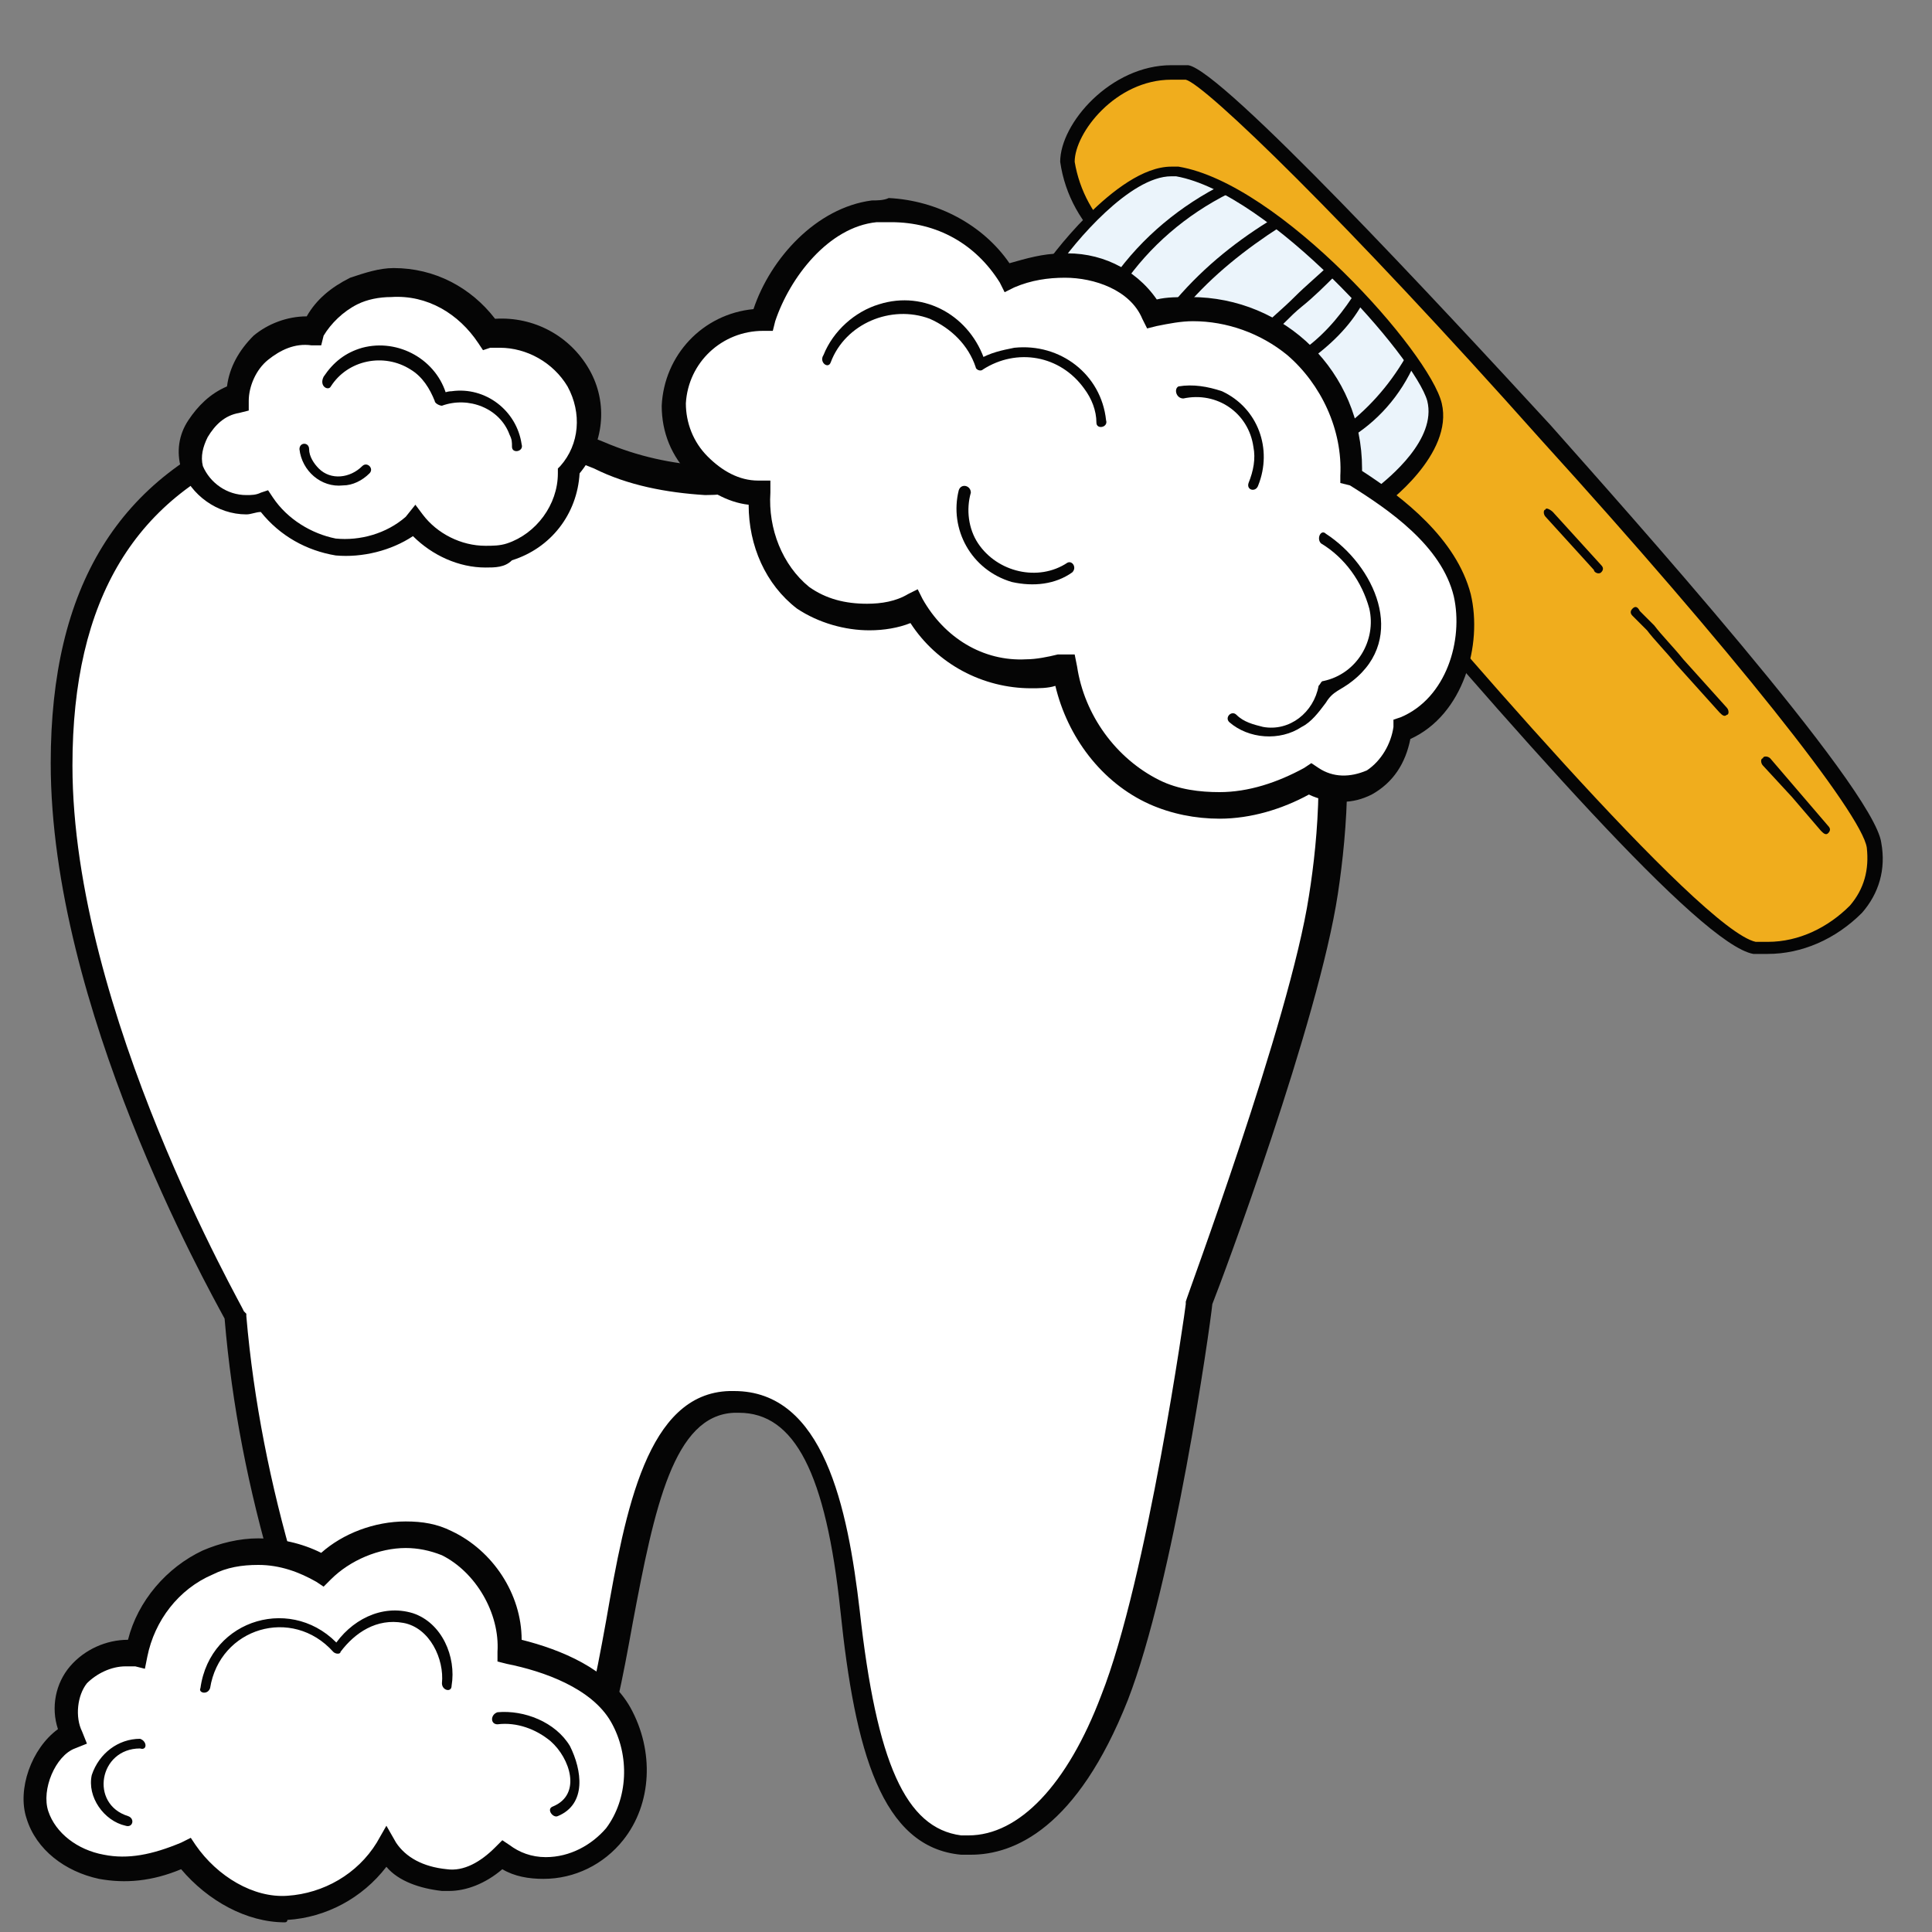 <?xml version="1.0" encoding="utf-8"?>
<!-- Generator: Adobe Illustrator 24.1.0, SVG Export Plug-In . SVG Version: 6.00 Build 0)  -->
<svg version="1.1" id="Layer_4" xmlns="http://www.w3.org/2000/svg" xmlns:xlink="http://www.w3.org/1999/xlink" x="0px" y="0px"
	 viewBox="0 0 80 80" style="enable-background:new 0 0 80 80;" xml:space="preserve">
<rect x="0" y="0" width="80" height="80" fill="#808080" stroke="none"/>
<style type="text/css">
	.st0{fill:#FFFFFF;}
	.st1{fill:#050505;}
	.st2{fill:#F0AD1D;}
	.st3{fill:#EBF4FB;}
</style>
<path class="st0" d="M24.3,18.6c1.9,0.7,4.5,1.9,7.7,0.7s10.2-3.9,16.3-0.7C55,22.2,56,29.9,54.8,37c-0.9,5.3-5.2,16.9-5.2,16.9
	s-1.6,11.4-3.5,16.3s-4.4,6.3-6.4,6.1c-2.8-0.3-3.9-3.8-4.6-9.7S33,57.8,30.3,58c-3,0.2-3.8,4.3-4.7,9.1s-1.7,8.7-4.9,9.6
	c-3.5,1-7.1-4.7-9-11.7c-1-3.4-1.7-6.9-2-10.5c0,0-7.2-12.5-7.2-22.9c0-8.7,4.1-12.1,8.3-13.7C15.7,16.2,21.4,17.6,24.3,18.6z"/>
<path class="st1" d="M19.9,77.3c-3.7,0-7-6.1-8.6-12.2c-1-3.4-1.7-6.9-2-10.5c-0.7-1.3-7.2-12.9-7.2-23c0-7.3,2.8-11.9,8.7-14.1
	c1.7-0.6,3.6-0.9,5.4-0.9c2.8,0,5.7,0.6,8.3,1.5l0.5,0.2c1.4,0.6,2.8,0.9,4.3,1c0.9,0,1.8-0.2,2.6-0.5l0.2-0.1
	c3.1-1.3,6.4-2.1,9.8-2.2c2.3,0,4.6,0.5,6.7,1.6c7.9,4.2,7.6,13.6,6.8,18.9s-4.8,16-5.2,17c-0.1,1-1.6,11.5-3.5,16.4
	c-2.1,5.3-4.7,6.4-6.5,6.4h-0.4c-3.3-0.3-4.4-4.3-5-10.1c-0.6-5.7-1.9-8.2-4.2-8.2h-0.2c-2.5,0.1-3.3,3.9-4.2,8.7
	c-0.8,4.4-1.6,8.9-5.2,10C20.6,77.3,20.2,77.3,19.9,77.3z M16.1,17.6c-1.7,0-3.5,0.3-5.1,0.9c-5.4,2-8,6.3-8,13.2
	c0,10.2,7.1,22.5,7.1,22.6l0.1,0.1v0.1c0.3,3.5,1,7,2,10.4c1.8,6.6,5,11.5,7.7,11.5c0.2,0,0.4,0,0.7-0.1c2.8-0.8,3.6-4.2,4.5-9.2
	c0.8-4.6,1.7-9.4,5.1-9.5h0.2c3.7,0,4.7,4.8,5.2,9.1c0.7,6.3,1.9,9,4.2,9.3h0.3c2.1,0,4.1-2.1,5.5-5.8c1.9-4.8,3.5-16.1,3.5-16.2
	v-0.1v0c0-0.1,4.3-11.6,5.1-16.8c0.8-5,1.1-14-6.2-17.8c-1.9-1-4-1.5-6.2-1.5c-3.3,0.1-6.5,0.9-9.5,2.1l-0.2,0.1
	c-0.9,0.3-1.9,0.5-2.9,0.5c-1.6-0.1-3.2-0.4-4.6-1.1l-0.5-0.2C21.6,18.2,18.9,17.7,16.1,17.6z"/>
<path class="st2" d="M46,10c-1-0.8-1.6-2-1.8-3.3c0-1.4,2.2-4.1,4.9-3.6c2,0.3,28.1,28.5,28.5,31.9s-3.4,4.5-5,4.2
	C69.8,38.7,55.9,21.8,53,18.5S46,10,46,10z"/>
<path class="st1" d="M73.2,39.5c-0.2,0-0.4,0-0.6,0c-2.2-0.4-9.8-9.1-17.8-18.5c-0.9-1-1.5-1.8-2-2.3c-2.8-3.2-6.7-8.1-7-8.5
	c-1-0.9-1.7-2.1-1.9-3.5c0-1.6,2.1-4,4.6-4c0.2,0,0.4,0,0.7,0c1.4,0.2,10.4,9.9,15,14.9c3.1,3.5,13.4,15,13.7,17.3
	c0.2,1.1-0.1,2.1-0.8,2.9C76,38.9,74.6,39.5,73.2,39.5z M48.5,3.3c-2.3,0-4,2.2-4,3.4c0.2,1.2,0.8,2.3,1.7,3.1l0,0
	c0,0.1,4.2,5.2,7,8.5l2,2.3c4.5,5.4,15.2,17.9,17.5,18.4c0.2,0,0.3,0,0.5,0c1.3,0,2.5-0.6,3.4-1.5c0.6-0.7,0.8-1.5,0.7-2.4
	c-0.2-1.4-5.6-8.2-13.5-16.9C55.7,9.1,49.9,3.5,49.1,3.3C48.9,3.3,48.7,3.3,48.5,3.3z"/>
<path class="st3" d="M43.3,11.1c0,0,3.1-4.4,5.4-4.1c4,0.6,10.2,7.5,10.7,9.5s-2.3,4-2.3,4S45.1,15.9,43.3,11.1z"/>
<path class="st1" d="M57.1,20.9L57.1,20.9c-0.6-0.3-12.2-4.8-14-9.6v-0.1l0.1-0.1c0.1-0.2,3-4.2,5.3-4.2h0.3
	c4.2,0.7,10.4,7.7,10.9,9.8s-2.3,4.2-2.5,4.3L57.1,20.9z M43.7,11.2c1.8,4.3,12,8.5,13.3,9c0.5-0.4,2.5-2,2.1-3.6
	c-0.5-1.8-6.5-8.6-10.4-9.3h-0.2C46.8,7.3,44.5,10,43.7,11.2z"/>
<path class="st1" d="M46.5,11.8l-0.4-0.3c1.2-1.7,2.8-3,4.6-3.9L50.9,8C49.1,8.9,47.6,10.2,46.5,11.8z"/>
<path class="st1" d="M49.1,12.7l-0.4-0.3c1.2-1.4,2.6-2.5,4.1-3.4l0.2,0.4C51.6,10.3,50.2,11.4,49.1,12.7z"/>
<path class="st1" d="M52.5,14l-0.3-0.4c0.4-0.4,0.9-0.8,1.4-1.3s1-0.9,1.4-1.3l0.3,0.4c-0.4,0.4-0.9,0.9-1.4,1.3S53,13.6,52.5,14z"
	/>
<path class="st1" d="M54.1,15l-0.3-0.4c0.9-0.6,1.6-1.4,2.2-2.3l0.4,0.3C55.9,13.5,55.1,14.3,54.1,15z"/>
<path class="st1" d="M55.8,18.2l-0.3-0.4c1.1-0.8,2-1.8,2.7-3l0.4,0.2C58,16.4,57,17.5,55.8,18.2z"/>
<path class="st1" d="M67.9,25.3l0.6,0.6c0.3,0.4,0.8,0.9,1.2,1.4l1.8,2c0.1,0.1,0.1,0.3,0,0.3l0,0c-0.1,0.1-0.2,0-0.3-0.1l-1.8-2
	c-0.4-0.5-0.9-1-1.2-1.4l-0.6-0.6c-0.1-0.1-0.1-0.2,0-0.3l0,0C67.7,25.1,67.8,25.1,67.9,25.3z"/>
<path class="st1" d="M64.3,21.2l2,2.2c0.1,0.1,0.1,0.2,0,0.3l0,0c-0.1,0.1-0.3,0-0.3-0.1c0,0,0,0,0,0l-2-2.2c-0.1-0.1-0.1-0.3,0-0.3
	l0,0C64,21,64.2,21.1,64.3,21.2z"/>
<path class="st1" d="M73.3,31.4l1.2,1.4l1.2,1.4c0.1,0.1,0.1,0.2,0,0.3l0,0c-0.1,0.1-0.2,0-0.3-0.1l-1.2-1.4L73,31.7
	c-0.1-0.1-0.1-0.3,0-0.3l0,0C73,31.3,73.2,31.3,73.3,31.4z"/>
<path class="st0" d="M54.2,32.3c-1.9,1.2-4.4,1.4-6.5,0.5c-2-0.9-3.4-2.9-3.7-5.1c-2.4,0.7-5-0.4-6.2-2.6c-1.5,0.7-3.2,0.5-4.6-0.4
	c-1.3-1.1-2-2.7-1.8-4.4c-2-0.1-3.5-1.7-3.6-3.6c0.1-2,1.7-3.5,3.7-3.5c0.6-2.1,2.4-4.2,4.6-4.5c2.2-0.2,4.4,0.8,5.5,2.7
	c2-0.9,5.2-0.5,6,1.5c3.5-1,7.2,1.1,8.1,4.6c0.2,0.7,0.3,1.4,0.2,2.1c1.9,1.2,4,2.8,4.5,4.9S60,29.5,58,30.3
	c-0.1,0.9-0.6,1.7-1.3,2.2C55.9,32.8,54.9,32.8,54.2,32.3z"/>
<path class="st1" d="M50.5,33.9c-1,0-2-0.2-2.9-0.6c-2-0.9-3.4-2.8-3.9-4.9c-0.3,0.1-0.7,0.1-1,0.1c-2,0-3.9-1-5-2.7
	c-0.5,0.2-1.1,0.3-1.7,0.3c-1,0-2.1-0.3-3-0.9c-1.3-1-2-2.6-2-4.3c-0.9-0.1-1.7-0.6-2.4-1.2c-0.8-0.8-1.2-1.8-1.2-2.9
	c0.1-2.1,1.7-3.8,3.8-4c0.7-2.1,2.6-4.2,4.9-4.5c0.2,0,0.5,0,0.7-0.1c2,0.1,3.9,1.1,5,2.7c0.7-0.2,1.4-0.4,2.1-0.4
	c1.6-0.1,3.1,0.6,4,1.9c0.4-0.1,0.9-0.1,1.4-0.1c3.9,0,7.1,3.1,7.1,7.1c0,0,0,0.1,0,0.1c1.7,1.1,3.9,2.8,4.5,5.1
	c0.5,2.1-0.3,5-2.5,6c-0.2,1-0.7,1.8-1.6,2.3c-0.4,0.2-0.8,0.3-1.2,0.3c-0.5,0-1-0.1-1.4-0.3C53.1,33.5,51.8,33.9,50.5,33.9z
	 M44.5,27.1l0.1,0.5c0.3,2,1.6,3.8,3.4,4.7c0.8,0.4,1.7,0.5,2.5,0.5c1.2,0,2.4-0.4,3.5-1l0.3-0.2l0.3,0.2c0.6,0.4,1.3,0.4,2,0.1
	c0.6-0.4,1-1.1,1.1-1.8v-0.3l0.3-0.1c1.9-0.8,2.6-3.2,2.2-5c-0.5-2.1-2.7-3.6-4.3-4.6L55.5,20v-0.3c0.1-1.9-0.8-3.8-2.2-5
	c-1.1-0.9-2.5-1.4-3.9-1.4c-0.5,0-1,0.1-1.5,0.2l-0.4,0.1l-0.2-0.4c-0.5-1.2-2-1.7-3.2-1.7c-0.7,0-1.4,0.1-2.1,0.4l-0.4,0.2
	l-0.2-0.4c-1-1.6-2.6-2.5-4.5-2.5c-0.2,0-0.4,0-0.6,0c-2,0.2-3.6,2.3-4.2,4.1l-0.1,0.4h-0.4c-1.7,0-3.1,1.3-3.2,3
	c0,0.8,0.3,1.6,0.9,2.2c0.6,0.6,1.3,1,2.1,1h0.5v0.5c-0.1,1.5,0.5,3,1.6,3.9c0.7,0.5,1.5,0.7,2.4,0.7c0.6,0,1.2-0.1,1.7-0.4l0.4-0.2
	l0.2,0.4c0.9,1.6,2.5,2.6,4.3,2.5c0.4,0,0.9-0.1,1.3-0.2L44.5,27.1z"/>
<path class="st1" d="M34.4,15c0.6-1.6,2.5-2.4,4.1-1.8c0.9,0.4,1.6,1.1,1.9,2c0,0.1,0.2,0.2,0.3,0.1c0,0,0,0,0,0
	c1.4-0.9,3.2-0.6,4.2,0.8c0.3,0.4,0.5,0.9,0.5,1.4c0,0.3,0.5,0.2,0.4-0.1c-0.2-1.9-1.9-3.2-3.8-3c-0.5,0.1-1,0.2-1.5,0.5l0.3,0.1
	c-0.6-1.9-2.5-3-4.4-2.4c-1,0.3-1.9,1.1-2.3,2.1C33.9,15,34.3,15.3,34.4,15L34.4,15z"/>
<path class="st1" d="M54.7,22.5c1,0.6,1.7,1.6,2,2.7c0.3,1.3-0.5,2.7-1.9,3c-0.1,0-0.1,0.1-0.2,0.2c-0.2,1.1-1.2,1.9-2.3,1.7
	c-0.4-0.1-0.8-0.2-1.1-0.5c-0.2-0.2-0.5,0.1-0.3,0.3c0.8,0.7,2.1,0.8,3,0.2c0.4-0.2,0.7-0.6,1-1c0.3-0.5,0.6-0.5,1.1-0.9
	c2.3-1.8,0.9-4.8-1.1-6.1C54.7,21.9,54.5,22.3,54.7,22.5L54.7,22.5z"/>
<path class="st1" d="M39.7,20.3c-0.4,1.6,0.5,3.3,2.2,3.8c0.9,0.2,1.8,0.1,2.5-0.4c0.2-0.2,0-0.5-0.2-0.4c-1.2,0.8-2.9,0.4-3.7-0.8
	c-0.4-0.6-0.5-1.4-0.3-2.1C40.2,20.1,39.8,20,39.7,20.3L39.7,20.3z"/>
<path class="st1" d="M49,16.5c1.4-0.3,2.7,0.6,2.9,2c0.1,0.5,0,1-0.2,1.5c-0.1,0.3,0.3,0.4,0.4,0.1c0.6-1.5,0-3.2-1.5-3.9
	c-0.6-0.2-1.2-0.3-1.8-0.2C48.6,16.1,48.7,16.5,49,16.5L49,16.5z"/>
<path class="st0" d="M23.5,19.6c0.9-1.1,1.1-2.6,0.5-3.8c-0.8-1.3-2.3-1.9-3.8-1.7c-1.2-1.9-3.5-2.7-5.6-1.9
	c-0.7,0.3-1.3,0.9-1.6,1.6c-0.8-0.1-1.6,0.2-2.2,0.7c-0.6,0.5-1,1.3-1,2.1c-1.3,0.3-2.1,1.5-1.8,2.8c0.4,1.2,1.8,1.9,3,1.4
	c0.7,1,1.8,1.7,2.9,1.9c1.2,0.1,2.3-0.3,3.2-1c0.9,1.2,2.5,1.8,4,1.3C22.6,22.5,23.5,21.1,23.5,19.6z"/>
<path class="st1" d="M20.1,23.5L20.1,23.5c-1.1,0-2.2-0.5-3-1.3c-0.9,0.6-2.1,0.9-3.2,0.8c-1.2-0.2-2.3-0.8-3.1-1.8
	c-0.2,0-0.4,0.1-0.6,0.1c-1.2,0-2.3-0.8-2.7-1.9c-0.2-0.7-0.1-1.4,0.3-2c0.4-0.6,0.9-1.1,1.6-1.4c0.1-0.8,0.5-1.5,1.1-2.1
	c0.6-0.5,1.4-0.8,2.2-0.8c0.4-0.7,1-1.2,1.8-1.6c0.6-0.2,1.2-0.4,1.8-0.4c1.7,0,3.2,0.8,4.2,2.1c1.6-0.1,3.1,0.7,3.9,2.1
	c0.8,1.4,0.6,3.1-0.4,4.3c-0.1,1.7-1.2,3.1-2.8,3.6C20.9,23.5,20.5,23.5,20.1,23.5z M17.2,20.9l0.3,0.4c0.6,0.8,1.6,1.3,2.6,1.3l0,0
	c0.3,0,0.6,0,0.9-0.1c1.2-0.4,2.1-1.6,2.1-2.9v-0.2l0.1-0.1c0.8-0.9,0.9-2.2,0.3-3.3c-0.6-1-1.7-1.6-2.8-1.6c-0.1,0-0.3,0-0.4,0
	l-0.3,0.1l-0.2-0.3c-0.8-1.2-2.1-2-3.6-1.9c-0.5,0-1,0.1-1.4,0.3c-0.6,0.3-1.1,0.8-1.4,1.3l-0.1,0.4h-0.4c-0.7-0.1-1.3,0.2-1.8,0.6
	c-0.5,0.4-0.8,1.1-0.8,1.7v0.4l-0.4,0.1c-0.6,0.1-1,0.5-1.3,1c-0.2,0.4-0.3,0.8-0.2,1.2c0.3,0.7,1,1.2,1.8,1.2c0.2,0,0.4,0,0.6-0.1
	l0.3-0.1l0.2,0.3c0.6,0.9,1.6,1.5,2.6,1.7c1,0.1,2.1-0.2,2.9-0.9L17.2,20.9z"/>
<path class="st1" d="M13.7,16c0.7-1.1,2.2-1.4,3.3-0.7c0.5,0.3,0.8,0.8,1,1.3c0,0.1,0.2,0.2,0.3,0.2c1.1-0.4,2.4,0.1,2.8,1.2
	c0.1,0.2,0.1,0.3,0.1,0.5c0,0.3,0.5,0.2,0.4-0.1c-0.2-1.4-1.5-2.4-2.9-2.2c-0.2,0-0.4,0.1-0.5,0.1l0.3,0.1c-0.4-1.5-2-2.4-3.5-2
	c-0.7,0.2-1.2,0.6-1.6,1.2C13.2,16,13.6,16.2,13.7,16z"/>
<path class="st1" d="M12.4,18.6c0.1,0.9,0.9,1.6,1.8,1.5c0.4,0,0.8-0.2,1.1-0.5c0.2-0.2-0.1-0.5-0.3-0.3c-0.5,0.5-1.3,0.6-1.8,0.1
	c-0.2-0.2-0.4-0.5-0.4-0.8C12.8,18.3,12.4,18.3,12.4,18.6L12.4,18.6z"/>
<g>
	<g>
		<path class="st0" d="M20.8,76.9c1.4,1,3.6,0.5,4.7-0.8c1.1-1.4,1.1-3.4,0.2-4.9c-0.9-1.5-2.9-2.2-4.6-2.7c0.1-1.8-1-3.7-2.6-4.4
			c-1.7-0.8-3.8-0.2-5.1,1.1c-1.4-0.9-3.3-1-4.8-0.3c-1.5,0.7-2.6,2.1-2.9,3.8c-0.9-0.2-1.9,0.2-2.4,0.9c-0.5,0.7-0.7,1.7-0.3,2.5
			c-1.1,0.5-1.8,2.2-1.4,3.3c0.4,1.1,1.5,1.9,2.6,2.1c1.2,0.2,2.4-0.1,3.5-0.6c0.9,1.4,2.6,2.4,4.2,2.4c1.7-0.1,3.3-1,4.1-2.5
			c0.5,0.8,1.5,1.2,2.4,1.3C19.3,78,20.2,77.5,20.8,76.9z"/>
		<path class="st1" d="M11.8,79.6c-1.6,0-3.2-0.9-4.3-2.2c-1.2,0.5-2.3,0.6-3.4,0.4c-1.4-0.3-2.6-1.2-3-2.5
			c-0.4-1.2,0.2-2.9,1.3-3.7c-0.3-0.9-0.1-1.9,0.5-2.6c0.6-0.7,1.5-1.1,2.4-1.1c0.4-1.6,1.6-3,3.1-3.7c0.7-0.3,1.5-0.5,2.3-0.5
			c0.9,0,1.8,0.2,2.6,0.6c0.9-0.8,2.2-1.3,3.5-1.3c0.7,0,1.3,0.1,1.9,0.4c1.7,0.8,2.9,2.6,2.9,4.5c1.6,0.4,3.6,1.2,4.5,2.8
			c1,1.8,0.9,4-0.3,5.5c-0.8,1-2,1.6-3.3,1.6c-0.6,0-1.2-0.1-1.7-0.4c-0.7,0.6-1.5,0.9-2.2,0.9c0,0,0,0,0,0c-0.1,0-0.2,0-0.3,0
			c-0.9-0.1-1.8-0.4-2.3-1c-1,1.3-2.5,2.1-4.1,2.2C11.9,79.6,11.8,79.6,11.8,79.6z M7.9,76.1l0.2,0.3c0.9,1.3,2.4,2.2,3.8,2.1
			c1.5-0.1,2.9-0.9,3.7-2.2l0.4-0.7l0.4,0.7c0.4,0.6,1.1,1,2.1,1.1c0.7,0.1,1.4-0.3,2-0.9l0.3-0.3l0.3,0.2c0.4,0.3,0.9,0.5,1.5,0.5
			c1,0,1.9-0.5,2.5-1.2c0.9-1.2,1-3,0.2-4.4c-0.8-1.4-2.8-2.1-4.3-2.4l-0.4-0.1l0-0.4c0.1-1.6-0.9-3.3-2.3-4c-0.5-0.2-1-0.3-1.5-0.3
			c-1.1,0-2.3,0.5-3.1,1.3l-0.3,0.3l-0.3-0.2c-0.7-0.4-1.5-0.7-2.4-0.7c-0.7,0-1.3,0.1-1.9,0.4c-1.4,0.6-2.4,1.9-2.7,3.4l-0.1,0.5
			L5.6,69c-0.1,0-0.2,0-0.4,0c-0.6,0-1.2,0.3-1.6,0.7c-0.4,0.5-0.5,1.4-0.2,2l0.2,0.5l-0.5,0.2C2.3,72.7,1.7,74.1,2,75
			c0.3,0.9,1.2,1.6,2.3,1.8c1,0.2,2,0,3.2-0.5L7.9,76.1z"/>
	</g>
	<g>
		<g>
			<path class="st1" d="M20.6,71.4c0.8-0.1,1.6,0.2,2.2,0.7c0.8,0.7,1.3,2.2,0.1,2.7c-0.3,0.1,0,0.5,0.2,0.4c1.2-0.5,1-1.9,0.5-2.9
				c-0.6-1-1.9-1.5-3-1.4C20.3,71,20.3,71.4,20.6,71.4L20.6,71.4z"/>
		</g>
	</g>
	<g>
		<g>
			<path class="st1" d="M5.8,72c-0.9,0-1.7,0.6-2,1.5c-0.2,0.9,0.5,1.9,1.4,2.1c0.3,0.1,0.4-0.3,0.1-0.4c-1.6-0.5-1.2-2.8,0.5-2.8
				C6.1,72.5,6.1,72.1,5.8,72L5.8,72z"/>
		</g>
	</g>
	<g>
		<g>
			<path class="st1" d="M8.7,69.9c0.4-2.5,3.4-3.4,5.1-1.5c0.1,0.1,0.3,0.1,0.3,0c0.6-0.8,1.5-1.4,2.6-1.2c1.1,0.2,1.7,1.5,1.6,2.5
				c0,0.3,0.4,0.4,0.4,0.1c0.2-1.2-0.4-2.6-1.6-3c-1.3-0.4-2.6,0.3-3.3,1.4c0.1,0,0.2,0,0.3,0c-1.9-2.2-5.4-1.2-5.8,1.7
				C8.2,70.1,8.6,70.2,8.7,69.9L8.7,69.9z"/>
		</g>
	</g>
</g>
</svg>
